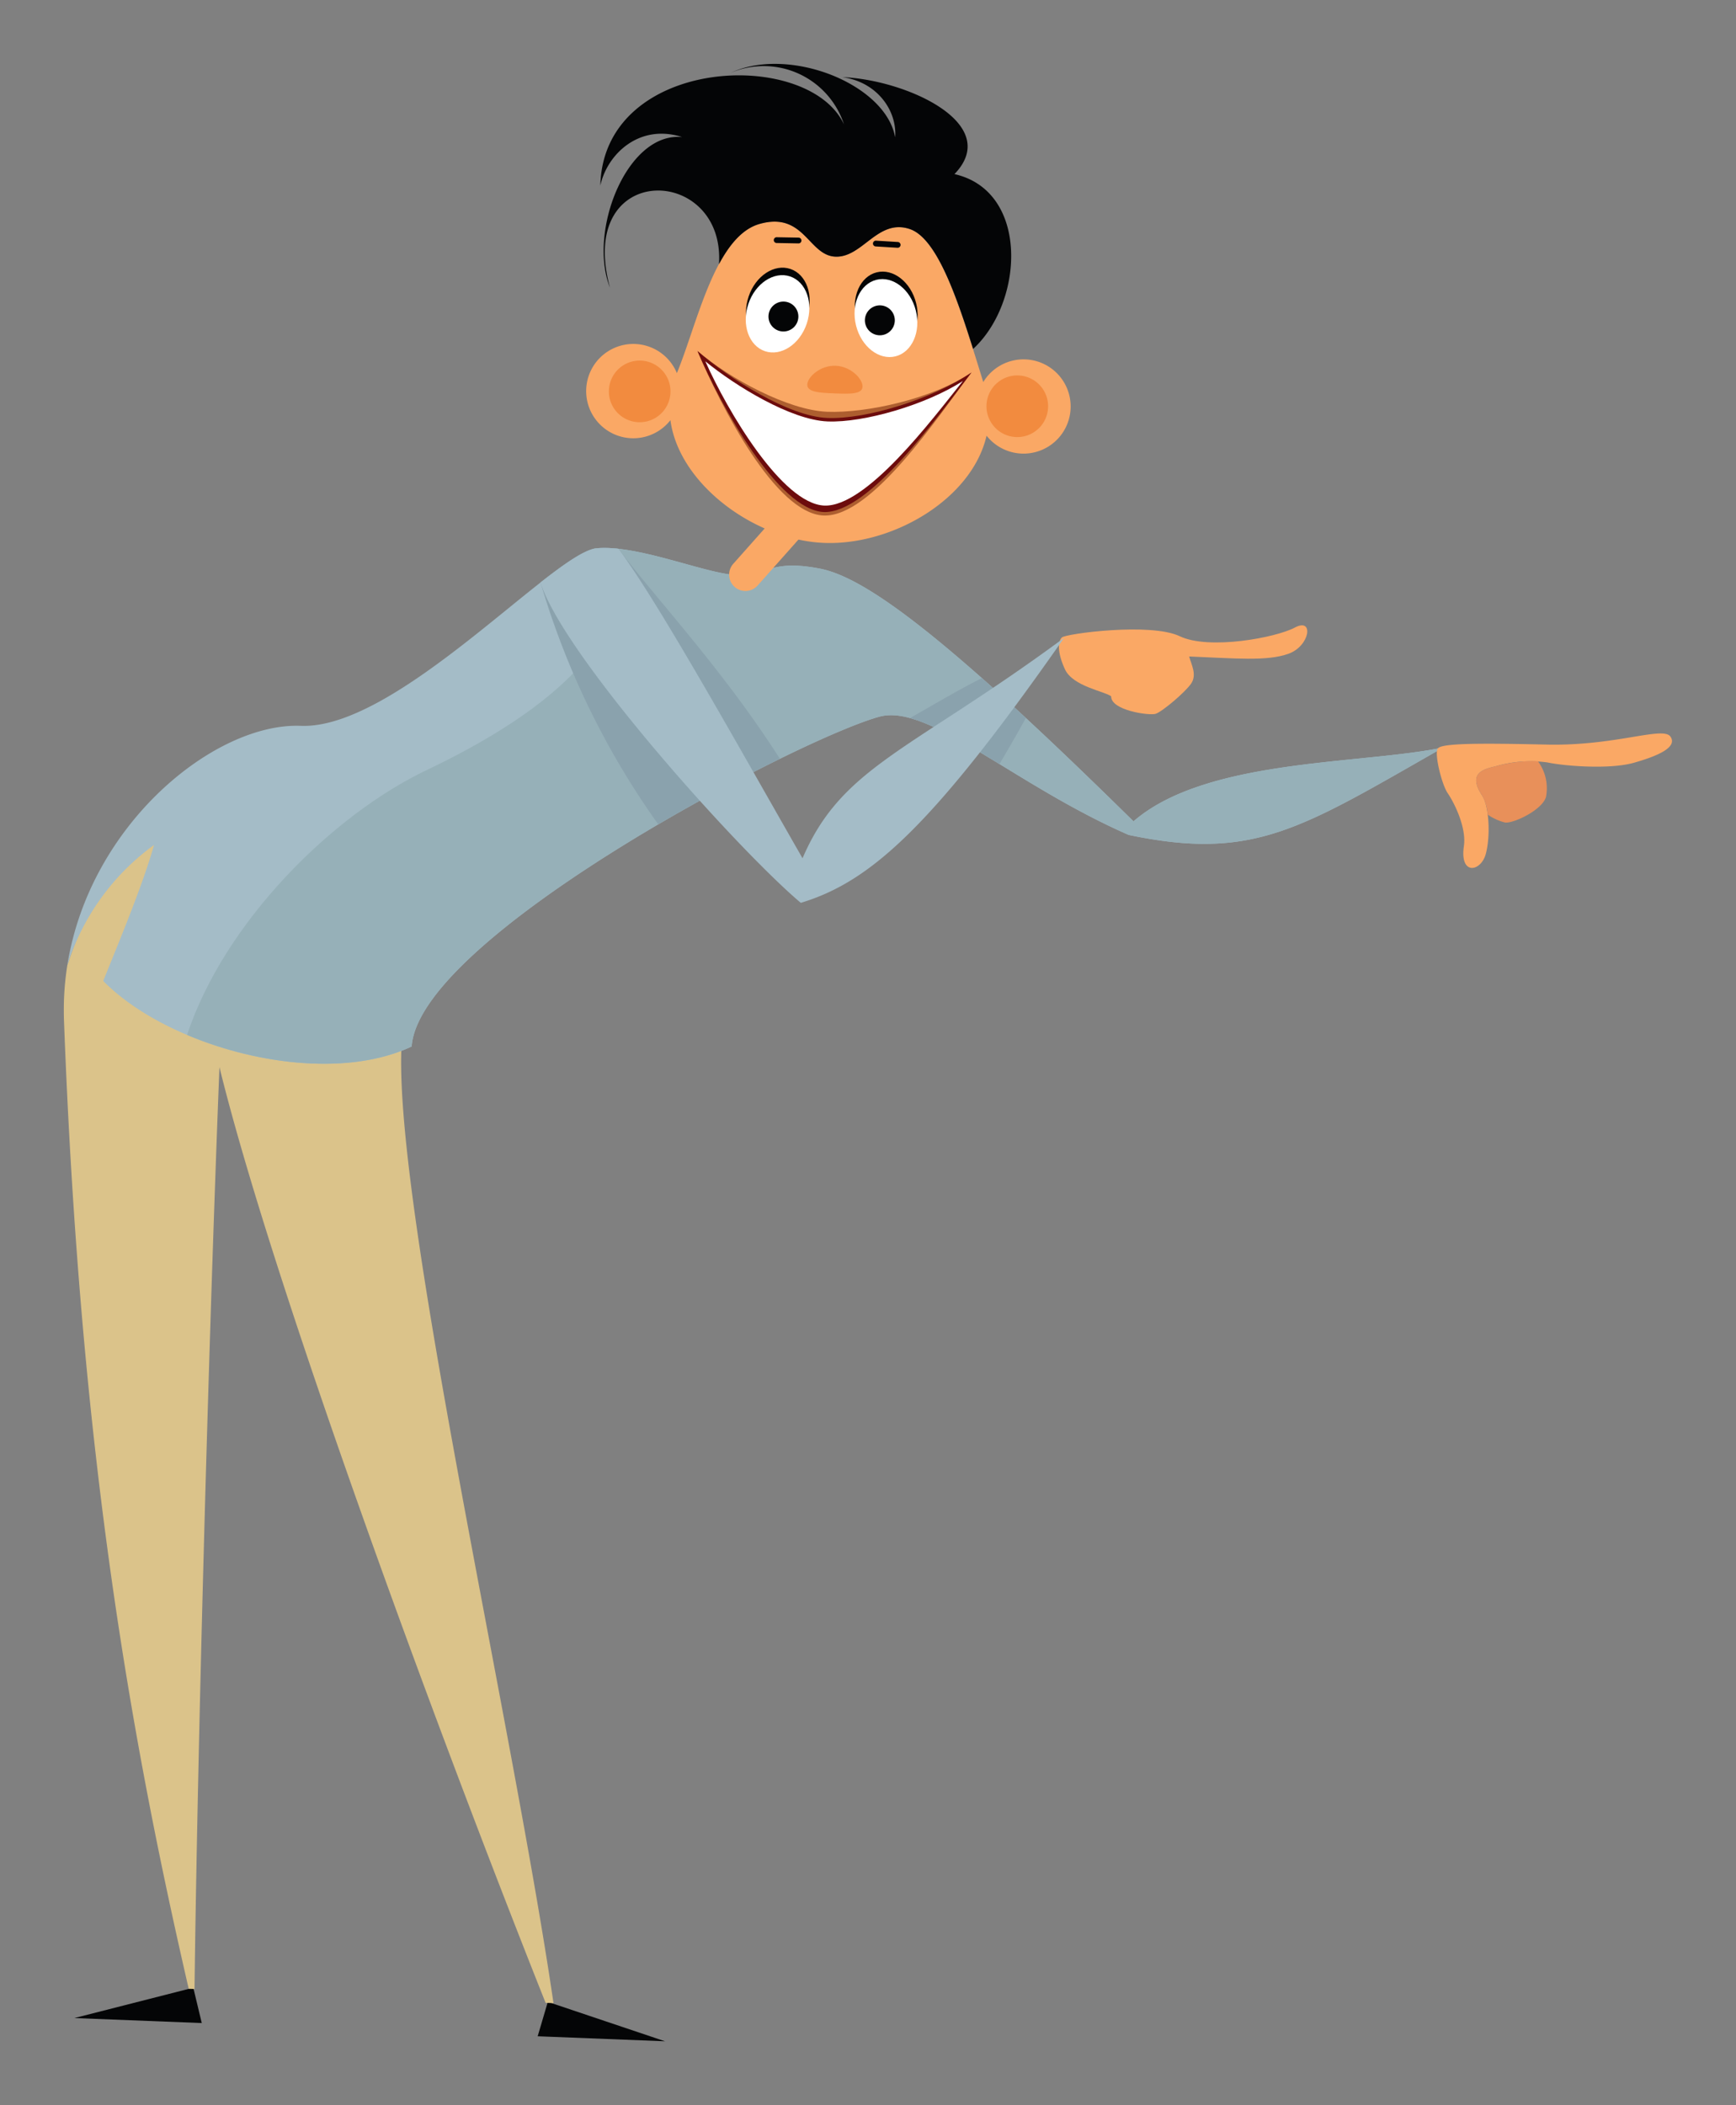 <svg xmlns="http://www.w3.org/2000/svg" width="263.074" height="318.884" viewBox="0 0 263.074 318.884">
  <rect x="0" y="0" width="263.074" height="318.884" fill="#808080" stroke="none"/>
  <g id="Grupo_30" data-name="Grupo 30" transform="translate(-206.741 -368.03)">
    <path id="Trazado_179" data-name="Trazado 179" d="M469.18,483.9a10.686,10.686,0,0,0-1.349-9.824,10.462,10.462,0,0,0-2.575-2.583c-3.989-2.8-8.193-2.11-12.649-1.376a58.47,58.47,0,0,1-11.253,1.028c-10.665-.242-16.093-.365-19.829.994-2.767.449-6.173.794-9.783,1.16l-1.874.191a13.423,13.423,0,0,0,4.563-8.25,10.686,10.686,0,0,0-4.338-10.266,10.816,10.816,0,0,0-11.491-.51c-1.8.825-7.538,1.517-9.1,1.114-1.372-.647-5.266-2.345-14.944-1.742-9.59.6-11.838,2.073-13.605,3.79q-.316.3-.606.634-1.2.873-2.426,1.737c-2.4-2.039-4.6-3.825-6.65-5.406a34.119,34.119,0,0,0,9.473-8.191c.156.011.312.019.468.025a16.823,16.823,0,0,0,10.33-30.577,16.891,16.891,0,0,0-2.823-1.6,29.862,29.862,0,0,0,.892-9.25,22.5,22.5,0,0,0-6.545-14.953c-.005-.39-.027-.78-.063-1.166-.316-3.289-1.939-8.086-7.88-12.261a40.77,40.77,0,0,0-19.675-6.531c-7.53-2.746-15.4-2.734-21.665.032a35,35,0,0,0-11.229,3.358c-9,4.545-14.289,12.73-14.51,22.456a9.676,9.676,0,0,0,1.006,4.525,27.685,27.685,0,0,0,1.106,14.661q.133.342.293.674a16.824,16.824,0,0,0,2.612,25.267q.573.4,1.174.755c-.184.046-.375.1-.536.146s-.346.111-.508.169c-.193.067-.394.14-.586.214-.249.093-.5.189-.765.307-.2.087-.41.187-.647.3l-.395.193c-.2.1-.395.2-.616.321l-.8.459c-.187.109-.375.219-.625.373l-.293.183a68.206,68.206,0,0,0-5.649,4.078l-.147.116c-1.553,1.216-3.227,2.574-4.989,4-6.338,5.143-19.525,15.843-24.947,15.63-9.068-.356-19.257,4.073-27.957,12.151A56.424,56.424,0,0,0,207.4,512.713a52.841,52.841,0,0,0-.654,8.2c0,.691.006,1.385.034,2.077,2.465,65.471,9.958,107.164,17.055,139.248l-8.193,2.089a9.682,9.682,0,0,0,2.012,19.056l19.3.759a9.683,9.683,0,0,0,9.795-11.934l-.825-3.438c.264-20.774.941-50.7,1.838-81.505,8.974,25.975,20.522,57.054,31.612,85.03l-.423,1.435a9.683,9.683,0,0,0,8.9,12.413l19.3.759a9.681,9.681,0,0,0,3.465-18.852l-11.289-3.794c-2.286-14.481-5.555-31.787-9.012-50.093-5.778-30.6-12.319-65.243-13.027-82.386a9.52,9.52,0,0,0,1.5-4.455c.289-1.63,6.6-10.754,32.128-25.785a150.7,150.7,0,0,0,10.947,10.651c.22.186.445.359.677.522a9.618,9.618,0,0,0,8.364,1.347c9.274-2.8,17.02-8.467,26.51-19.45a142.246,142.246,0,0,0,16.509,8.769,9.748,9.748,0,0,0,1.9.606c18.888,3.946,29.234-.216,43.047-7.842-.466,6.618,3.145,9.935,4.783,11.086a10.864,10.864,0,0,0,9.912,1.3,12.412,12.412,0,0,0,7.373-7.588,17.255,17.255,0,0,0,8.391-7.092,30.172,30.172,0,0,0,7.613-.946C461.894,491.51,467.226,489.351,469.18,483.9Z" fill="none"/>
    <g id="Grupo_29" data-name="Grupo 29">
      <path id="Trazado_180" data-name="Trazado 180" d="M236.063,669.238l1.254,5.226-19.3-.759L235.6,669.22l.458.018Z" fill="#040506" fill-rule="evenodd"/>
      <path id="Trazado_181" data-name="Trazado 181" d="M289.73,671.348l-1.51,5.117,19.3.759-17.441-5.862-.348-.014Z" fill="#040506" fill-rule="evenodd"/>
      <path id="Trazado_182" data-name="Trazado 182" d="M290.617,671.447c-6.311-43.115-24.622-122.467-22.986-145.809-13.576,6.411-34.334.677-44.342-9.512,2.454-6.1,5.886-14.895,7.589-20.96-4.105-2.709-10.854,9.626-13.933,19.061a43.187,43.187,0,0,0-.534,6.71c0,.558.006,1.12.027,1.685,2.4,63.709,9.643,106.565,18.9,146.651l.88.035c.426-34.359,2.02-94.965,3.777-139.64,7.848,31.976,31.844,97.582,49.426,141.732l1.2.047Z" fill="#dbc38a" fill-rule="evenodd"/>
      <path id="Trazado_183" data-name="Trazado 183" d="M269.125,526.542c-13.576,6.411-36.733.261-46.741-9.928,2.454-6.1,5.992-14.53,7.695-20.593a35.871,35.871,0,0,0-13.134,18.206c3.415-21.45,22.4-36.765,35.39-36.254,14.632.576,38.412-26.365,44.863-26.9s16.972,4.07,21.421,4.063,5-2.429,12.438-.961,20.682,11.891,47.454,38.263c11.072-9.6,34.663-8.589,46.983-11.2-21.7,12.366-28.714,17.23-47.708,13.263-17.411-7.607-30.3-19.963-37.786-17.913-12.286,3.361-69.707,33.293-70.875,49.953Z" fill="#a4bcc7" fill-rule="evenodd"/>
      <path id="Trazado_184" data-name="Trazado 184" d="M269.125,526.542c-9.288,4.387-23.061,2.892-34.039-1.752,5.72-17.2,22.088-33.349,36.341-40.13,30.431-14.478,31-28.026,27.6-33.616,6.463.281,15.54,4.1,19.589,4.09,4.447-.009,5-2.429,12.438-.961s20.682,11.891,47.454,38.263c11.072-9.6,34.663-8.589,46.983-11.2-21.7,12.366-28.714,17.23-47.708,13.263-17.411-7.607-30.3-19.963-37.786-17.913-12.286,3.361-69.707,33.293-70.875,49.953Z" fill="#96b0b8" fill-rule="evenodd"/>
      <path id="Trazado_185" data-name="Trazado 185" d="M288.653,456.26c1.777-1.393,6.323-5,8.545-5.189a17.341,17.341,0,0,1,3.254.084l.016,0c5.457,7.309,15.739,18.156,24.459,31.809-5.58,2.738-11.99,6.151-18.434,9.929a122.164,122.164,0,0,1-17.84-36.635ZM362.2,476.785c-1,1.839-2.71,4.82-4,6.972-5.3-3.233-9.832-5.945-13.554-6.962,3.336-1.878,7.261-4.245,10.888-6.052q3.121,2.755,6.665,6.042Z" fill="#8aa2ad" fill-rule="evenodd"/>
      <path id="Trazado_186" data-name="Trazado 186" d="M433.51,484.068c-1.788.444-4.468.948-2.173,4.453,1.086,1.657,1.289,6.217.551,8.888s-3.964,3.281-3.308-1.221c.415-2.852-1.5-6.626-2.435-7.983s-2.04-5.941-1.544-6.772,6.117-.856,16.528-.62,17.621-2.83,18.75-1.211-1.944,2.953-5.573,3.973-10.379.507-13.083-.06a18.66,18.66,0,0,0-7.713.553Z" fill="#faa865" fill-rule="evenodd"/>
      <path id="Trazado_187" data-name="Trazado 187" d="M432.192,491.422a7.939,7.939,0,0,0,2.646,1.2c1.354.127,5.636-1.927,6.183-3.883a6.891,6.891,0,0,0-1.229-5.416,21.621,21.621,0,0,0-6.282.742c-1.788.444-4.468.948-2.173,4.453a7.35,7.35,0,0,1,.855,2.9Z" fill="#e8905a" fill-rule="evenodd"/>
      <path id="Trazado_188" data-name="Trazado 188" d="M333.342,406.9c-4.11-.162-4.71-6.872-11.5-4.957-6.758,1.906-9.433,15.136-12.526,22.606a7.143,7.143,0,1,0-.979,7.125c.928,6.946,7.064,13.218,14.286,16.4l-4.765,5.358a2.478,2.478,0,0,0,.2,3.49h0a2.479,2.479,0,0,0,3.49-.2l6.192-6.962a22.474,22.474,0,0,0,3.888.505c10.335.407,22.392-6.6,24.618-16.24a7.139,7.139,0,1,0-.5-8.127c-3.1-9.953-6.43-21.627-11.184-23.188-4.848-1.592-7.117,4.355-11.228,4.193Z" fill="#faa865" fill-rule="evenodd"/>
      <path id="Trazado_189" data-name="Trazado 189" d="M361.084,424.9a4.669,4.669,0,1,0,4.483,4.848,4.668,4.668,0,0,0-4.483-4.848Z" fill="#f28b3f" fill-rule="evenodd"/>
      <path id="Trazado_190" data-name="Trazado 190" d="M303.861,422.651a4.669,4.669,0,1,1-4.849,4.482,4.668,4.668,0,0,1,4.849-4.482Z" fill="#f28b3f" fill-rule="evenodd"/>
      <path id="Trazado_191" data-name="Trazado 191" d="M326.515,408.767c-2.444-.821-5.277,1.05-6.327,4.177s.081,6.329,2.525,7.15,5.278-1.05,6.328-4.178-.081-6.329-2.526-7.149Z" fill="#040506" fill-rule="evenodd"/>
      <path id="Trazado_192" data-name="Trazado 192" d="M339.591,409.281c2.5-.626,5.179,1.461,5.979,4.661s-.577,6.3-3.079,6.929-5.179-1.461-5.98-4.661.578-6.3,3.08-6.929Z" fill="#040506" fill-rule="evenodd"/>
      <path id="Trazado_193" data-name="Trazado 193" d="M331.55,446.117c-7.295-.3-15.575-16.524-19.112-24.916,4.873,4.187,13.749,8.969,19.656,9.2s15.934-1.933,21.862-5.947c-5,6.558-15.112,21.96-22.406,21.661Z" fill="#ad5e2f" fill-rule="evenodd"/>
      <path id="Trazado_194" data-name="Trazado 194" d="M331.57,445.588c-6.783-.277-15.6-16-19.132-24.387,4.873,4.187,13.785,9.907,19.693,10.14s15.9-2.871,21.825-6.885c-5,6.558-15.6,21.408-22.386,21.132Z" fill="#6d0c0d" fill-rule="evenodd"/>
      <path id="Trazado_195" data-name="Trazado 195" d="M331.653,444.609c-6.376-.26-14.686-14.336-18.025-21.849,4.588,3.755,12.974,8.887,18.526,9.106s14.936-2.54,20.5-6.119c-4.69,5.857-14.625,19.121-21,18.862Z" fill="#fff" fill-rule="evenodd"/>
      <path id="Trazado_196" data-name="Trazado 196" d="M354.2,420.893c7.745-7.108,8.549-23.919-2.82-26.491,7.356-7.63-7.3-14.306-17.014-14.688,5.384.736,8.336,5.157,8.026,9.112-1.448-8.075-16.049-13.86-24.9-9.776a12.8,12.8,0,0,1,17.147,7.822c-5.444-11.672-36.477-10.315-36.923,9.268,1.05-4.833,5.975-9.417,12.384-7.347-8.268-.82-14.3,14.152-10.93,22.8-5.218-19.282,17.505-18.676,16.525-3.548,1.63-3.034,3.6-5.373,6.156-6.094,6.786-1.915,7.386,4.8,11.5,4.957s6.38-5.785,11.228-4.193c3.971,1.3,6.95,9.662,9.629,18.181Z" fill="#040506" fill-rule="evenodd"/>
      <path id="Trazado_197" data-name="Trazado 197" d="M368.123,469.407c-1.207-2.6-1.048-4.254-.464-4.821s13.435-2.3,17.865-.185,14.555.228,17.456-1.322,2.3,2.807-.99,3.98-8.1.683-15.047.41c.309,1.159,1.224,2.757.306,4.1s-4.417,4.287-5.389,4.585-6.771-.514-6.736-2.651c-.953-.756-5.8-1.491-7-4.091Z" fill="#faa865" fill-rule="evenodd"/>
      <path id="Trazado_198" data-name="Trazado 198" d="M300.468,451.157c6.137,8.219,18.633,30.747,27.89,46.875,5.982-13.958,16.362-16.225,39.642-33.389-19.956,28.522-29.256,36.926-39.908,40.142-9.583-8.083-36.026-37.542-39.439-48.526,3.771-2.954,6.795-5.042,8.545-5.188a17.1,17.1,0,0,1,3.27.086Z" fill="#a4bcc7" fill-rule="evenodd"/>
      <path id="Trazado_199" data-name="Trazado 199" d="M333.379,423.433c-2.311-.091-4.258,1.685-4.3,2.84s1.827,1.254,4.139,1.345,4.186.14,4.232-1.015-1.756-3.079-4.068-3.17Z" fill="#f28b3f" fill-rule="evenodd"/>
      <path id="Trazado_200" data-name="Trazado 200" d="M326.471,409.9c-2.445-.821-5.278,1.05-6.328,4.177s.081,6.329,2.526,7.15,5.277-1.05,6.327-4.178-.081-6.329-2.525-7.149Z" fill="#fff" fill-rule="evenodd"/>
      <path id="Trazado_201" data-name="Trazado 201" d="M339.546,410.414c2.5-.627,5.179,1.461,5.98,4.66s-.577,6.3-3.079,6.93-5.179-1.461-5.98-4.662.578-6.3,3.079-6.928Z" fill="#fff" fill-rule="evenodd"/>
      <path id="Trazado_202" data-name="Trazado 202" d="M340.163,414.286a2.266,2.266,0,1,0,2.175,2.352,2.265,2.265,0,0,0-2.175-2.352Z" fill="#040506" fill-rule="evenodd"/>
      <path id="Trazado_203" data-name="Trazado 203" d="M325.549,413.712a2.265,2.265,0,1,0,2.175,2.352,2.264,2.264,0,0,0-2.175-2.352Z" fill="#040506" fill-rule="evenodd"/>
      <path id="Trazado_204" data-name="Trazado 204" d="M342.733,405.558a.438.438,0,1,0,.051-.874l-3.291-.2a.438.438,0,0,0-.051.875l3.291.2Z" fill="#040506"/>
      <path id="Trazado_205" data-name="Trazado 205" d="M324.447,404.839a.438.438,0,1,1,.017-.875l3.3.06a.438.438,0,0,1-.018.876l-3.3-.061Z" fill="#040506"/>
    </g>
  </g>
</svg>
